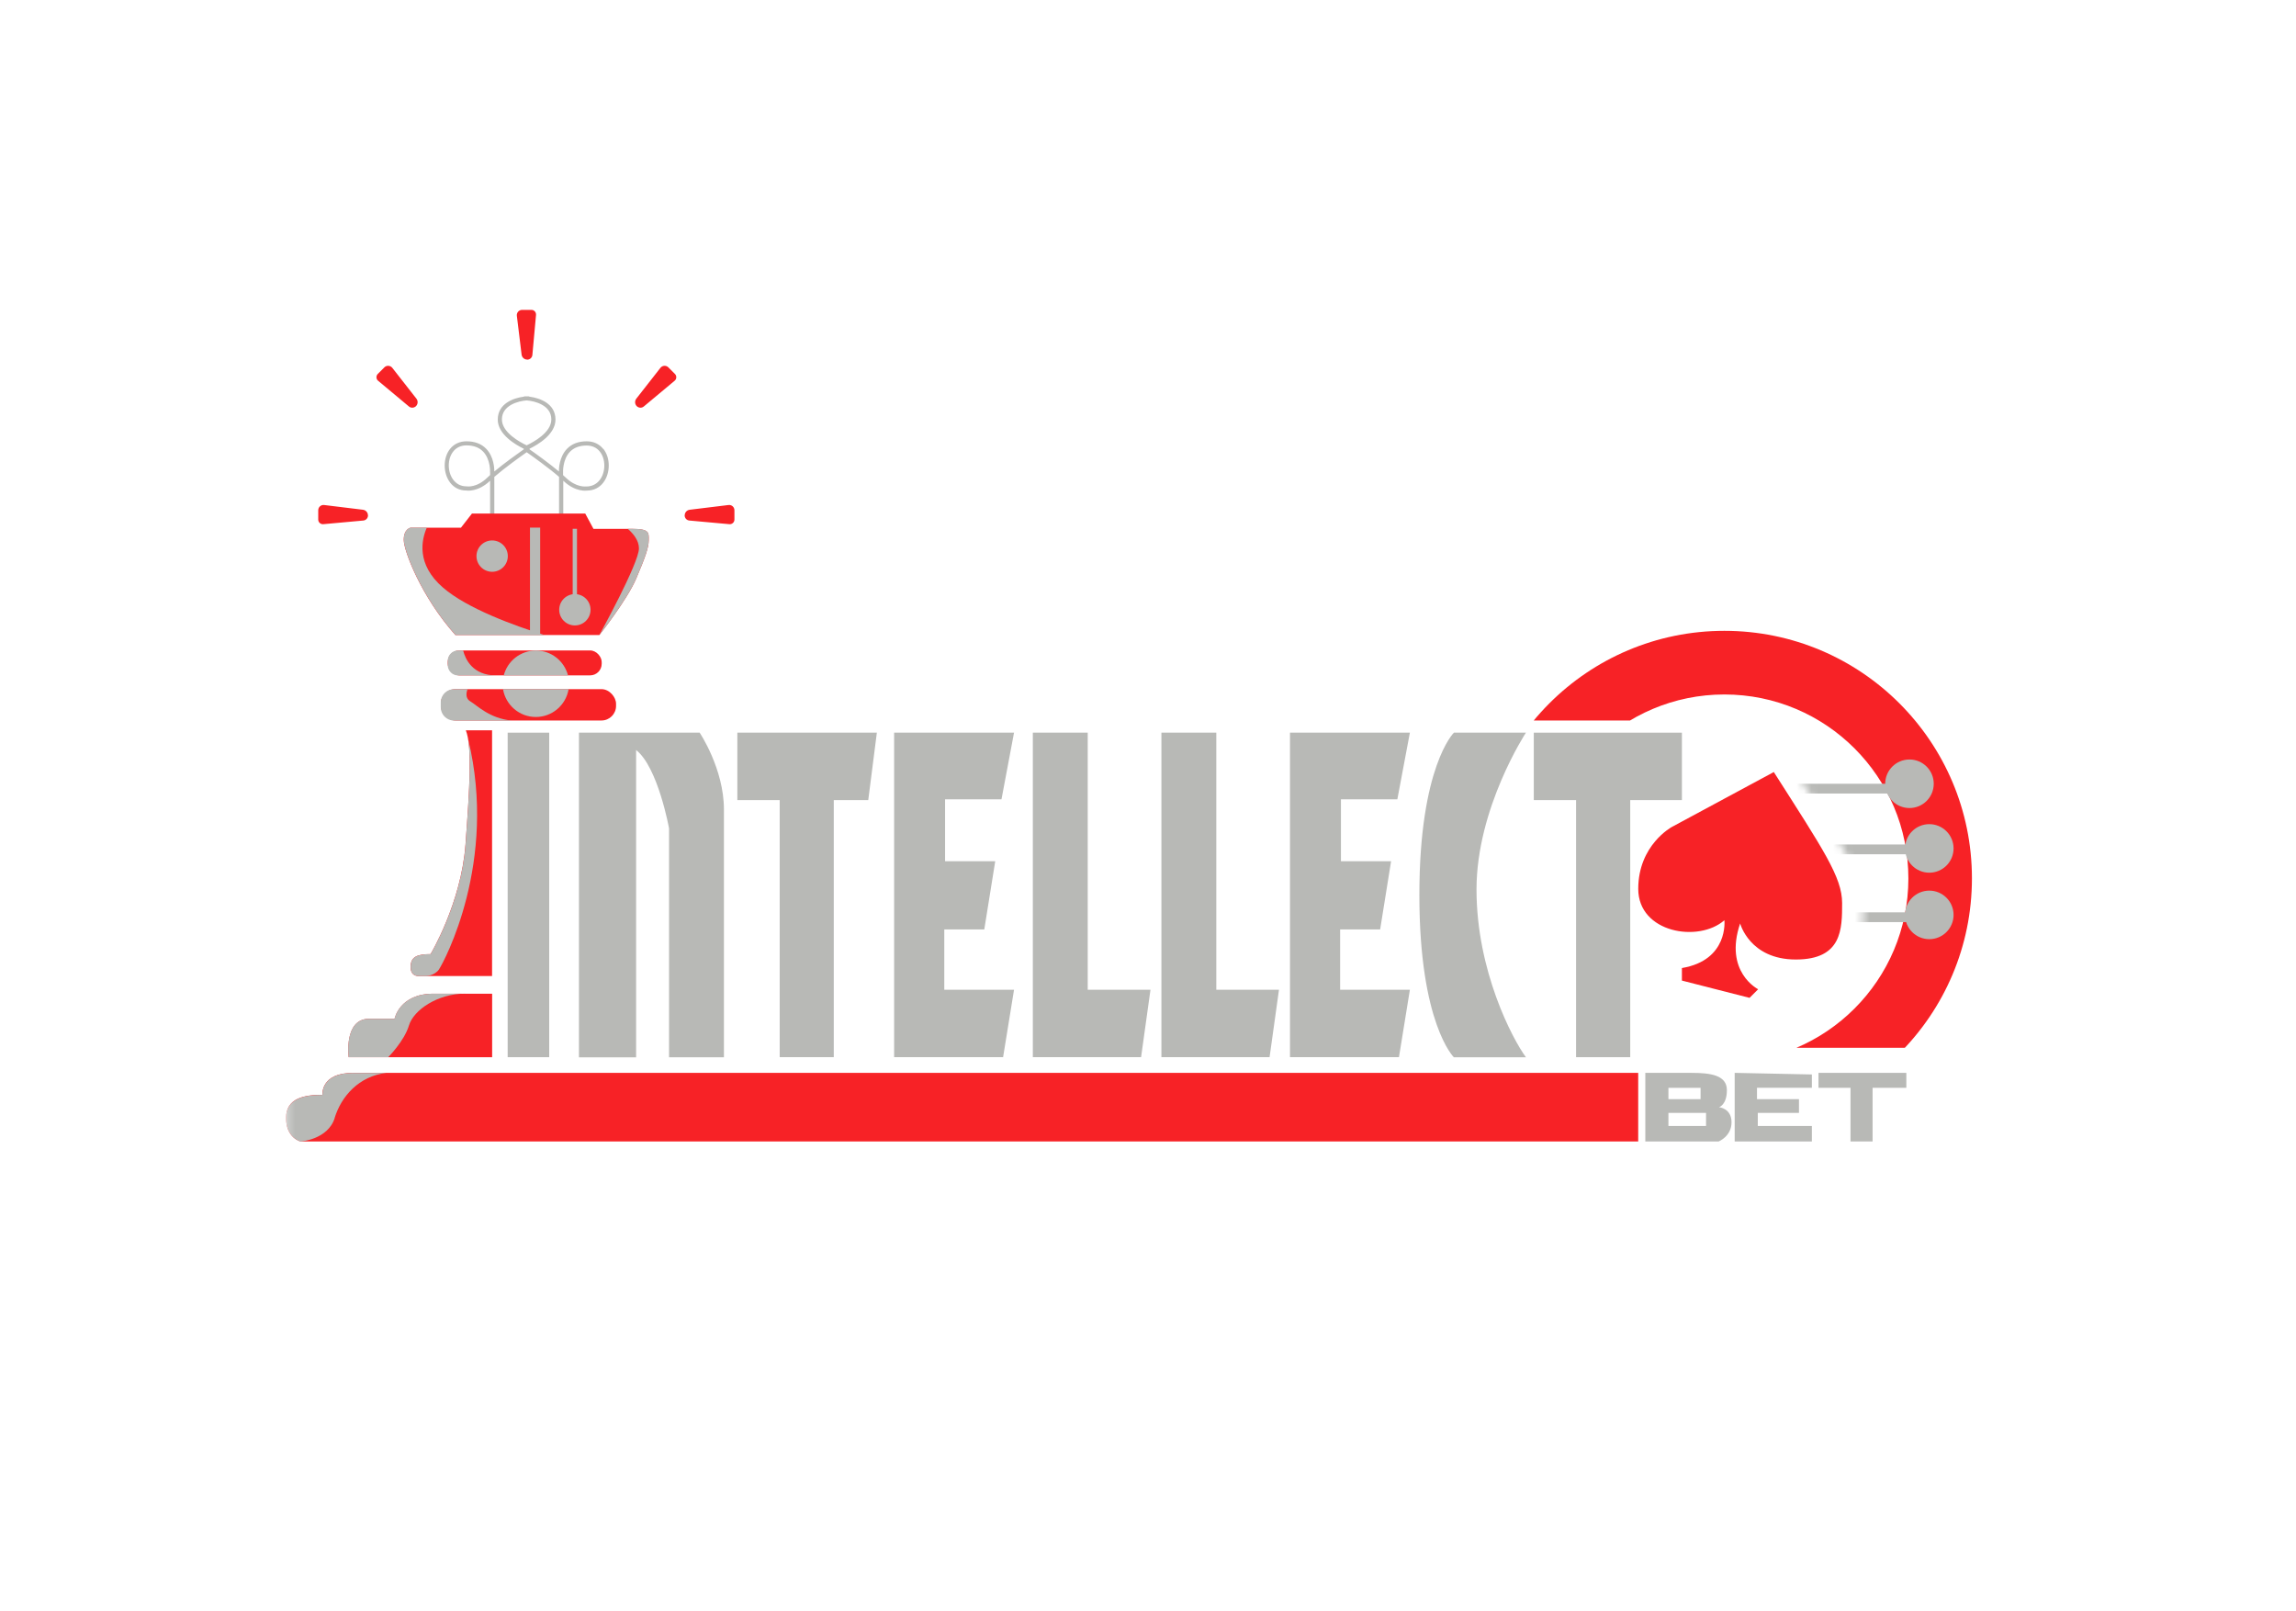 <svg id="ezDIb0l6wGj1" xmlns="http://www.w3.org/2000/svg" xmlns:xlink="http://www.w3.org/1999/xlink" viewBox="0 0 315 221" shape-rendering="geometricPrecision" text-rendering="geometricPrecision" project-id="6721edd58577429e95317fc55edb2f82" export-id="166d8d0cbf264782916765e7d5b2eda8" cached="false" width="315" height="221">
<style><![CDATA[
#ezDIb0l6wGj19_tr {animation: ezDIb0l6wGj19_tr__tr 4000ms linear infinite normal forwards}@keyframes ezDIb0l6wGj19_tr__tr { 0% {transform: translate(238.745px,121.4px) rotate(0deg);animation-timing-function: cubic-bezier(0.445,0.05,0.55,0.95)} 25% {transform: translate(238.745px,121.4px) rotate(-11.164deg);animation-timing-function: cubic-bezier(0.445,0.05,0.55,0.95)} 50% {transform: translate(238.745px,121.4px) rotate(0deg)} 75% {transform: translate(238.745px,121.4px) rotate(-11.164deg);animation-timing-function: cubic-bezier(0.445,0.05,0.55,0.95)} 100% {transform: translate(238.745px,121.4px) rotate(0deg)}} #ezDIb0l6wGj30_tr {animation: ezDIb0l6wGj30_tr__tr 4000ms linear infinite normal forwards}@keyframes ezDIb0l6wGj30_tr__tr { 0% {transform: translate(240.063px,119.073px) rotate(0deg);animation-timing-function: cubic-bezier(0.445,0.05,0.55,0.95)} 25% {transform: translate(240.063px,119.073px) rotate(-11.164deg);animation-timing-function: cubic-bezier(0.445,0.05,0.55,0.95)} 50% {transform: translate(240.063px,119.073px) rotate(0deg)} 75% {transform: translate(240.063px,119.073px) rotate(-11.164deg);animation-timing-function: cubic-bezier(0.445,0.05,0.55,0.95)} 100% {transform: translate(240.063px,119.073px) rotate(0deg)}} #ezDIb0l6wGj31_to {animation: ezDIb0l6wGj31_to__to 4000ms linear infinite normal forwards}@keyframes ezDIb0l6wGj31_to__to { 0% {transform: translate(243.635px,151.885px);animation-timing-function: cubic-bezier(0.25,0.46,0.45,0.94)} 25% {transform: translate(87.575px,151.885px)} 50% {transform: translate(87.575px,151.885px);animation-timing-function: cubic-bezier(0.25,0.46,0.45,0.94)} 75% {transform: translate(243.635px,151.885px)} 100% {transform: translate(243.635px,151.885px)}} #ezDIb0l6wGj41_ts {animation: ezDIb0l6wGj41_ts__ts 4000ms linear infinite normal forwards}@keyframes ezDIb0l6wGj41_ts__ts { 0% {transform: translate(39.25px,151.895px) scale(0.946,1);animation-timing-function: cubic-bezier(0.25,0.46,0.45,0.94)} 25% {transform: translate(39.25px,151.895px) scale(0.143,1)} 50% {transform: translate(39.25px,151.895px) scale(0.143,1);animation-timing-function: cubic-bezier(0.25,0.46,0.45,0.94)} 75% {transform: translate(39.25px,151.895px) scale(0.946,1)} 100% {transform: translate(39.25px,151.895px) scale(0.946,1)}} #ezDIb0l6wGj65_ts {animation: ezDIb0l6wGj65_ts__ts 4000ms linear infinite normal forwards}@keyframes ezDIb0l6wGj65_ts__ts { 0% {transform: translate(72.265px,72.38px) scale(1,1);animation-timing-function: cubic-bezier(0.445,0.05,0.55,0.95)} 25% {transform: translate(72.265px,72.38px) scale(1.2,1.2);animation-timing-function: cubic-bezier(0.445,0.05,0.55,0.95)} 50% {transform: translate(72.265px,72.38px) scale(1,1)} 75% {transform: translate(72.265px,72.38px) scale(1.2,1.2);animation-timing-function: cubic-bezier(0.445,0.05,0.55,0.95)} 100% {transform: translate(72.265px,72.38px) scale(1,1)}}
]]></style>
<g><g><rect width="5.7" height="44.52" rx="0" ry="0" transform="translate(69.65 100.51)" fill="#b8b9b6"/><path d="M79.43,145.03v-44.52h16.56c0,0,3.33,4.95,3.33,10.54v33.99h-7.53v-31.4c0,0-1.51-8.39-4.52-10.75v42.16h-7.85l.01-.02Z" fill="#b8b9b6"/><polygon points="101.16,100.51 101.16,109.76 106.97,109.76 106.97,145.03 114.39,145.03 114.39,109.76 119.12,109.76 120.3,100.51 101.16,100.51" fill="#b8b9b6"/><polygon points="210.43,100.51 210.43,109.76 216.23,109.76 216.23,145.03 223.66,145.03 223.66,109.76 230.75,109.76 230.75,100.51 210.43,100.51" fill="#b8b9b6"/><polygon points="122.67,100.51 122.67,145.03 137.62,145.03 139.12,135.78 129.55,135.78 129.55,127.5 135.04,127.5 136.54,118.15 129.66,118.15 129.66,109.65 137.4,109.65 139.12,100.51 122.67,100.51" fill="#b8b9b6"/><polygon points="141.7,100.51 141.7,145.03 156.55,145.03 157.84,135.78 149.23,135.78 149.23,100.51 141.7,100.51" fill="#b8b9b6"/><polygon points="159.34,100.51 159.34,145.03 174.18,145.03 175.47,135.78 166.87,135.78 166.87,100.51 159.34,100.51" fill="#b8b9b6"/><polygon points="176.98,100.51 176.98,145.03 191.93,145.03 193.43,135.78 183.86,135.78 183.86,127.5 189.35,127.5 190.85,118.15 183.97,118.15 183.97,109.65 191.71,109.65 193.43,100.51 176.98,100.51" fill="#b8b9b6"/><path d="M199.46,100.51h9.89c0,0-6.78,10.32-6.78,21.51s4.95,20.54,6.78,23.02h-9.89c0,0-4.73-4.62-4.73-22.26s4.73-22.26,4.73-22.26v-.01Z" fill="#b8b9b6"/></g><g><g clip-path="url(#ezDIb0l6wGj17)"><g><path d="M236.58,86.54c-18.76,0-33.96,15.21-33.96,33.96s15.21,33.96,33.96,33.96s33.96-15.21,33.96-33.96-15.21-33.96-33.96-33.96Zm0,59.21c-13.94,0-25.24-11.3-25.24-25.24s11.3-25.24,25.24-25.24s25.24,11.3,25.24,25.24-11.3,25.24-25.24,25.24Z" fill="#f72226"/></g><clipPath id="ezDIb0l6wGj17"><polygon points="206.39,98.84 233.31,98.84 233.31,143.74 275.76,143.74 275.76,81.63 206.39,81.63 206.39,98.84" fill="none"/></clipPath></g><g id="ezDIb0l6wGj19_tr" transform="translate(238.745,121.4) rotate(0)"><path d="M243.36,105.91l-13.98,7.53c0,0-4.62,2.47-4.62,8.5s8.27,7.42,11.82,4.3c0,0,.6,5.48-5.83,6.56v1.72l9.28,2.37l1.18-1.18c0,0-4.73-2.37-2.47-9.03c0,0,1.29,4.95,7.64,4.95s6.35-4.19,6.35-7.74-2.57-7.31-9.36-17.96l-.01-.02Z" transform="translate(-238.745,-121.4)" fill="#f72226"/></g><g mask="url(#ezDIb0l6wGj29)"><g><g><circle r="3.33" transform="translate(261.97 107.52)" fill="#b8b9b6"/><circle r="3.33" transform="translate(264.69 116.39)" fill="#b8b9b6"/><circle r="3.33" transform="translate(264.69 125.51)" fill="#b8b9b6"/><rect width="14.87" height="1.34" rx="0" ry="0" transform="translate(246.48 107.52)" fill="#b8b9b6"/><rect width="14.87" height="1.34" rx="0" ry="0" transform="translate(251.2 115.85)" fill="#b8b9b6"/><rect width="13.56" height="1.34" rx="0" ry="0" transform="translate(253.5 125.16)" fill="#b8b9b6"/></g></g><mask id="ezDIb0l6wGj29"><g id="ezDIb0l6wGj30_tr" transform="translate(240.063,119.073) rotate(0)"><path d="M244.32,102.71c8.18,12.85,11.29,17.39,11.29,21.67s0,9.34-7.66,9.34h27.81v-31.01h-31.44Z" transform="translate(-240.063,-119.073)" fill="#fff" stroke-width="0"/></g></mask></g></g><g id="ezDIb0l6wGj31_to" transform="translate(243.635,151.885)"><g transform="translate(-243.635,-151.885)"><path d="M235.84,151.89c0,0,1.08-.3,1.08-2.34s-2.2-2.37-4.84-2.37h-6.35v9.41h10.06c0,0,1.77-.7,1.77-2.63s-1.72-2.07-1.72-2.07Zm-6.94-2.66h4.41v1.56h-4.41v-1.56Zm5.16,5.24h-5.16v-1.8h5.16v1.8Z" fill="#b8b9b6"/><polygon points="237.99,147.18 237.99,156.59 248.58,156.59 248.58,154.47 241.16,154.47 241.16,152.67 246.81,152.67 246.81,150.79 241.05,150.79 241.05,149.23 248.58,149.23 248.58,147.4 237.99,147.18" fill="#b8b9b6"/><polygon points="249.49,147.18 249.49,149.23 253.88,149.23 253.88,156.59 256.91,156.59 256.91,149.23 261.54,149.23 261.54,147.18 249.49,147.18" fill="#b8b9b6"/></g></g><g><g mask="url(#ezDIb0l6wGj40)"><g><path d="M224.76,147.18v9.41h-183.53c0,0-1.99-.48-1.99-3.23s2.58-3.17,5-3.17c0,0-.32-3.01,4.19-3.01h176.32.01Z" fill="#f72226"/><path d="M45.91,153.37c.91-2.96,3.33-5.75,7.1-6.18h-4.57c-4.52,0-4.19,3.01-4.19,3.01-2.42,0-5,.43-5,3.17s1.99,3.23,1.99,3.23s3.76-.27,4.68-3.23h-.01Z" fill="#b8b9b6"/></g><mask id="ezDIb0l6wGj40"><g id="ezDIb0l6wGj41_ts" transform="translate(39.25,151.895) scale(0.946,1)"><rect width="197.17" height="11.55" rx="0" ry="0" transform="translate(-0,-5.775)" fill="#fff" stroke-width="0"/></g></mask></g><g><path d="M67.52,136.32v8.71h-19.68c0,0-.7-5.27,2.8-5.27h3.5c0,0,.65-3.44,5.32-3.44h8.07-.01Z" fill="#f72226"/><path d="M63.81,136.32h-4.36c-4.68,0-5.32,3.44-5.32,3.44h-3.5c-3.5,0-2.8,5.27-2.8,5.27h5.43c0,0,2.2-2.2,2.85-4.36.65-2.15,3.98-4.36,7.69-4.36l.01.01Z" fill="#b8b9b6"/></g><g><path d="M67.52,133.9h-9.87c0,0-1.32.22-1.32-1.24s.97-1.77,2.74-1.77c0,0,4.19-6.99,4.79-15s.91-13.55.05-15.7h3.6v33.72l.01-.01Z" fill="#f72226"/><path d="M60.26,132.93c.63-.95,8.07-14.66,3.97-31.52.44,2.68.14,7.69-.36,14.48-.59,8.01-4.79,15-4.79,15-1.77,0-2.74.32-2.74,1.77s1.32,1.24,1.32,1.24h.73c0,0,1.24,0,1.88-.97h-.01Z" fill="#b8b9b6"/></g><g><rect width="24.04" height="4.3" rx="2" ry="2" transform="translate(60.48 94.54)" fill="#f72226"/><path d="M64.16,94.54h-1.87c-1,0-1.82.81-1.82,1.82v.67c0,1,.81,1.82,1.82,1.82h7.94c-3.07-.27-4.79-2.1-5.7-2.63-.91-.54-.38-1.67-.38-1.67l.01-.01Z" fill="#b8b9b6"/><path d="M69.01,94.54c.36,2.16,2.23,3.82,4.5,3.82s4.14-1.65,4.5-3.82h-8.99-.01Z" fill="#b8b9b6"/></g><g><rect width="21.12" height="3.42" rx="1.59" ry="1.59" transform="translate(61.43 89.23)" fill="#f72226"/><path d="M63.54,89.23h-.69c-.78,0-1.42.63-1.42,1.42v.59c0,.78.63,1.42,1.42,1.42h5.24c-3.25,0-4.25-2.24-4.55-3.42v-.01Z" fill="#b8b9b6"/><path d="M69.1,92.66h8.83c-.51-1.97-2.29-3.42-4.41-3.42s-3.91,1.46-4.41,3.42h-.01Z" fill="#b8b9b6"/></g><g><path d="M82.76,61.59c-.55-.69-1.33-1.05-2.27-1.05-1.14,0-2.05.35-2.71,1.04-1.06,1.11-1.11,2.73-1.1,3.1-1.36-1.14-3.17-2.44-4.03-3.04v-.08c1.11-.54,3.56-1.96,3.56-4c0-2.22-2.18-2.96-3.56-3.14-.04-.03-.09-.05-.15-.05-.08,0-.16,0-.25,0s-.18,0-.25,0c-.06,0-.1.02-.15.05-1.38.18-3.56.93-3.56,3.14c0,2.04,2.45,3.46,3.57,4v.08c-.87.61-2.68,1.91-4.04,3.04c0-.4-.05-2-1.1-3.1-.66-.69-1.57-1.04-2.71-1.04-.94,0-1.72.36-2.27,1.05-.47.6-.73,1.4-.73,2.27c0,1.71,1.03,3.43,2.94,3.43v0c.06.01,1.6.27,3.29-1.34v5.68c0,.16.13.29.29.29s.29-.13.29-.29v-6.21c1.38-1.2,3.54-2.75,4.44-3.38.9.63,3.06,2.18,4.44,3.38v6.21c0,.16.13.29.29.29s.29-.13.29-.29v-5.68c1.69,1.61,3.22,1.35,3.24,1.35c1.97,0,3-1.73,3-3.44c0-.87-.26-1.67-.73-2.27h-.03ZM67.24,64.75v.42c-.13.12-.26.23-.37.34-1.47,1.43-2.76,1.22-2.87,1.21-1.59,0-2.43-1.44-2.43-2.87c0-.74.22-1.42.61-1.91.43-.55,1.06-.84,1.82-.84.98,0,1.75.29,2.29.86c1.01,1.06.95,2.75.94,2.78l.01.01Zm1.62-7.21c0-1.97,2.29-2.53,3.39-2.61c1.1.08,3.39.64,3.39,2.61c0,1.79-2.45,3.11-3.39,3.55-.94-.44-3.39-1.77-3.39-3.55Zm11.58,9.19c-.05,0-1.34.21-2.82-1.21-.11-.11-.24-.22-.37-.34v-.43c0,0-.07-1.71.94-2.77.55-.57,1.32-.86,2.29-.86.76,0,1.39.29,1.82.84.39.49.61,1.17.61,1.91c0,1.42-.83,2.87-2.48,2.87l.01-.01Z" fill="#b8b9b6"/><path d="M62.49,87.12h19.74c0,0,3.82-4.84,5.05-7.74s1.72-4.25,1.72-5.27.16-1.56-2.31-1.56h-5.27l-1.13-2.1h-15.54l-1.51,1.94h-6.91c0,0-.94.16-.94,1.67s2.42,7.85,7.1,13.07v-.01Z" fill="#f72226"/><path d="M74.69,87.12c-4.11-1.29-10.59-3.63-13.91-6.51-3.75-3.23-2.92-6.64-2.22-8.23h-2.22c0,0-.94.16-.94,1.67s2.42,7.85,7.1,13.07h12.19Z" fill="#b8b9b6"/><path d="M87.28,79.37C88.52,76.47,89,75.12,89,74.1s.16-1.56-2.31-1.56h-.57c.74.64,1.54,1.58,1.54,2.69c0,2.04-5.43,11.88-5.43,11.88s3.82-4.84,5.05-7.74Z" fill="#b8b9b6"/><rect width="1.4" height="14.73" rx="0" ry="0" transform="translate(72.71 72.38)" fill="#b8b9b6"/><rect width="0.59" height="10.81" rx="0" ry="0" transform="translate(78.57 72.54)" fill="#b8b9b6"/><circle r="2.15" transform="translate(67.52 76.29)" fill="#b8b9b6"/><circle r="2.15" transform="translate(78.87 83.65)" fill="#b8b9b6"/></g><g id="ezDIb0l6wGj65_ts" transform="translate(72.265,72.38) scale(1,1)"><g transform="translate(-72.265,-72.38)"><path d="M72.33,49.33v0c-.39,0-.72-.29-.77-.68l-.65-5.33c-.05-.43.28-.81.72-.81h1.28c.37,0,.66.32.63.69l-.5,5.49c-.03.37-.34.65-.71.65v-.01Z" fill="#f72226"/><path d="M87.36,55.72v0c-.28-.28-.3-.72-.06-1.03l3.31-4.23c.27-.34.78-.37,1.08-.07l.91.91c.26.26.24.7-.04.93l-4.23,3.53c-.28.24-.7.22-.97-.04Z" fill="#f72226"/><path d="M93.94,70.7v0c0-.39.29-.72.68-.77l5.33-.65c.43-.05.81.28.81.72v1.28c0,.37-.32.66-.69.63l-5.49-.5c-.37-.03-.65-.34-.65-.71h.01Z" fill="#f72226"/><path d="M57.07,55.72v0c.28-.28.3-.72.06-1.03l-3.31-4.23c-.27-.34-.78-.37-1.08-.07l-.91.91c-.26.26-.24.7.04.93l4.23,3.53c.28.24.7.22.97-.04Z" fill="#f72226"/><path d="M50.48,70.7v0c0-.39-.29-.72-.68-.77l-5.33-.65c-.43-.05-.81.28-.81.72v1.28c0,.37.32.66.69.63l5.49-.5c.37-.03.65-.34.65-.71h-.01Z" fill="#f72226"/></g></g></g></g></svg>

